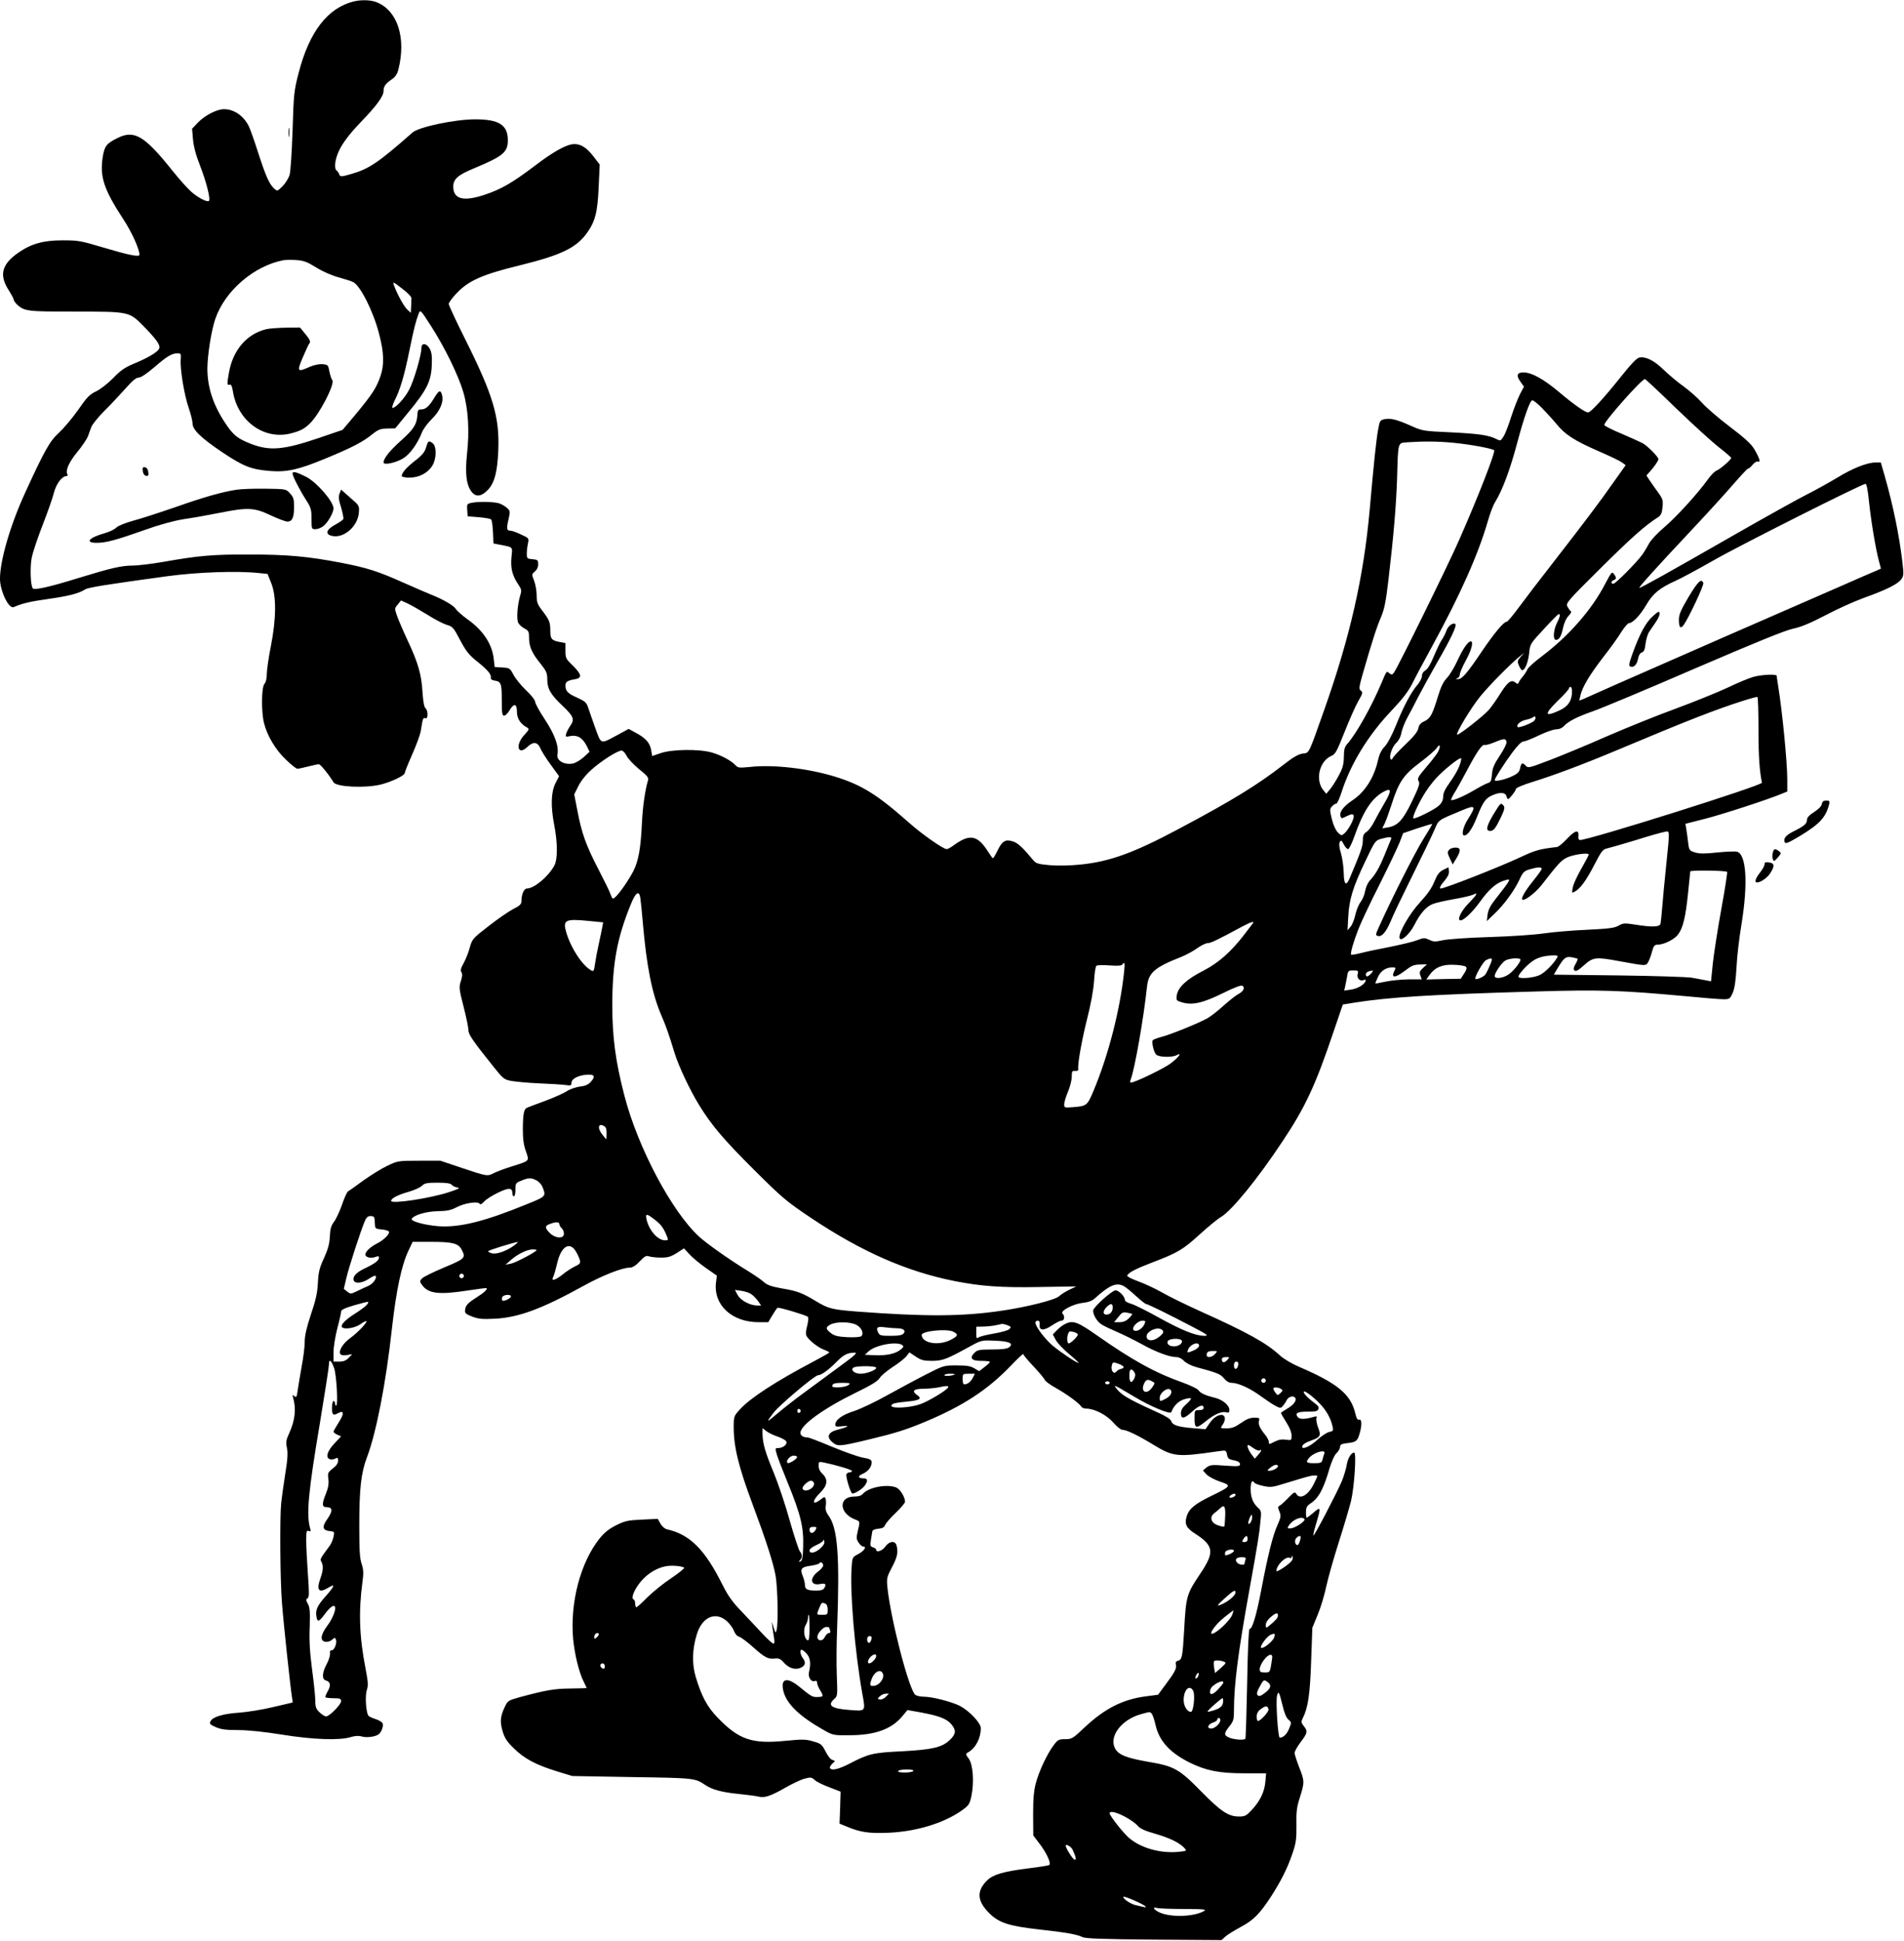 <?xml version="1.0" standalone="no"?>
<!DOCTYPE svg PUBLIC "-//W3C//DTD SVG 20010904//EN"
 "http://www.w3.org/TR/2001/REC-SVG-20010904/DTD/svg10.dtd">
<svg version="1.0" xmlns="http://www.w3.org/2000/svg"
 width="1256pt" height="1280pt" viewBox="0 0 1256 1280"
 preserveAspectRatio="xMidYMid meet">
<g transform="translate(0,1280) scale(0.1,-0.1)"
fill="#000000" stroke="none">
<path d="M2335 12791 c-174 -43 -296 -201 -366 -476 -29 -112 -32 -137 -39
-375 -5 -145 -13 -272 -20 -295 -7 -21 -27 -54 -46 -73 -34 -34 -35 -34 -55
-16 -32 29 -56 82 -106 237 -25 78 -53 158 -63 177 -35 68 -97 110 -163 110
-46 0 -126 -41 -171 -88 l-39 -41 6 -69 c4 -47 19 -105 48 -178 41 -106 69
-218 57 -229 -11 -11 -75 23 -118 62 -24 21 -79 83 -123 138 -184 230 -251
270 -361 215 -75 -37 -87 -53 -99 -130 -19 -127 9 -211 136 -405 56 -85 107
-198 107 -235 0 -17 -72 -2 -240 48 -144 43 -163 47 -265 47 -129 0 -209 -22
-296 -83 -107 -75 -125 -145 -64 -242 19 -30 35 -59 35 -65 0 -6 10 -21 22
-33 49 -45 67 -47 383 -47 358 0 357 0 450 -94 92 -94 116 -130 104 -152 -12
-23 -75 -60 -167 -98 -58 -24 -87 -44 -135 -94 -35 -36 -84 -74 -113 -88 -43
-20 -61 -39 -119 -123 -38 -54 -95 -121 -126 -150 -60 -54 -95 -116 -221 -391
-99 -214 -169 -454 -168 -574 1 -80 58 -198 90 -185 58 25 108 37 230 54 139
20 199 36 242 63 20 13 154 34 543 87 200 27 459 36 600 21 l60 -6 24 -60 c35
-86 34 -232 -2 -416 -15 -75 -27 -158 -27 -184 0 -30 -6 -55 -16 -66 -19 -21
-21 -180 -3 -255 20 -84 76 -178 144 -243 35 -34 69 -61 77 -61 8 0 40 7 71
15 32 8 64 15 70 15 11 0 67 -69 97 -119 18 -31 204 -40 308 -16 71 17 162 60
162 77 0 6 22 61 49 122 27 61 52 129 56 151 14 89 16 94 31 88 19 -7 19 50 1
66 -9 7 -16 45 -20 108 -7 116 -29 192 -98 339 -28 60 -59 132 -69 160 -18 51
-18 52 4 77 l21 27 44 -20 c24 -11 83 -45 130 -74 47 -30 105 -60 128 -67 39
-11 45 -18 89 -102 40 -75 59 -98 116 -143 68 -55 90 -82 86 -106 -2 -7 8 -14
22 -16 46 -7 50 -18 50 -128 0 -87 3 -104 15 -104 9 0 25 16 36 35 29 49 49
46 49 -9 0 -44 22 -79 65 -103 18 -10 17 -14 -18 -52 -60 -66 -40 -137 22 -77
39 37 67 34 86 -10 8 -19 39 -68 69 -109 l54 -74 -24 -47 c-29 -58 -32 -151
-8 -275 23 -118 23 -225 1 -267 -40 -74 -134 -152 -182 -152 -18 0 -35 -39
-35 -79 0 -24 -8 -33 -54 -56 -29 -15 -102 -65 -162 -112 -106 -82 -109 -86
-125 -142 -8 -31 -26 -77 -40 -102 -19 -34 -23 -49 -15 -61 7 -11 6 -29 -4
-59 -13 -39 -12 -50 18 -168 18 -69 32 -139 32 -154 0 -29 26 -68 163 -239 66
-83 72 -88 121 -97 28 -5 112 -13 186 -16 74 -3 152 -8 173 -11 32 -5 37 -3
37 15 0 26 44 49 100 53 51 4 60 -10 28 -46 -17 -19 -36 -28 -73 -32 -27 -4
-66 -17 -85 -30 -19 -13 -82 -41 -140 -63 -58 -21 -112 -42 -122 -46 -22 -9
-28 -37 -29 -142 0 -64 5 -104 20 -145 23 -68 29 -62 -97 -102 -46 -14 -97
-34 -115 -43 -41 -22 -45 -21 -212 35 l-140 47 -140 0 c-136 0 -142 -1 -207
-32 -37 -17 -108 -61 -159 -97 -50 -37 -97 -70 -104 -74 -6 -4 -24 -43 -39
-87 -15 -44 -39 -95 -52 -112 -19 -25 -26 -47 -28 -96 -2 -47 -11 -83 -38
-143 -31 -66 -37 -93 -41 -164 -3 -65 -14 -115 -46 -209 -29 -88 -41 -140 -41
-182 0 -32 -9 -104 -20 -161 -10 -57 -22 -127 -26 -156 -6 -45 -9 -51 -22 -40
-13 11 -14 10 -9 -7 22 -77 14 -151 -26 -239 -20 -43 -22 -58 -14 -96 7 -33 4
-78 -12 -175 -11 -71 -23 -156 -26 -187 -10 -94 -7 -513 5 -658 10 -135 55
-553 66 -622 l5 -36 -128 -30 c-70 -17 -171 -33 -223 -37 -107 -7 -175 -27
-191 -56 -9 -17 -5 -22 33 -39 34 -15 66 -20 148 -20 67 0 172 -11 290 -30
205 -33 376 -39 451 -17 29 9 54 11 74 5 34 -10 93 -2 114 15 18 15 32 54 25
71 -3 8 -22 20 -42 27 -21 6 -42 16 -49 21 -18 14 -27 130 -13 173 10 30 8 53
-9 143 -41 209 -46 375 -20 569 8 58 7 80 -5 118 -13 36 -16 92 -16 254 0 244
12 349 51 451 61 161 125 488 164 845 29 257 63 419 110 518 l27 57 123 0
c139 0 179 -10 200 -51 29 -55 24 -60 -115 -118 -71 -30 -137 -62 -147 -73
-16 -17 -15 -20 3 -45 41 -55 112 -63 299 -34 66 10 122 17 124 16 8 -8 -14
-29 -63 -60 -61 -39 -75 -54 -78 -85 -3 -20 5 -27 47 -43 42 -16 67 -18 150
-14 156 8 310 65 585 217 125 69 255 120 305 120 17 0 39 13 65 41 33 35 43
40 62 33 13 -4 48 -8 78 -8 45 0 64 5 104 30 l48 31 36 -39 c20 -22 68 -62
108 -90 l73 -51 -6 -46 c-17 -148 105 -261 282 -261 l63 0 26 44 c15 25 30 47
35 51 8 5 177 -45 200 -59 5 -4 4 -26 -4 -58 -9 -33 -11 -57 -5 -68 15 -29 77
-77 114 -91 20 -7 36 -15 36 -19 0 -3 -46 -29 -103 -59 -250 -132 -415 -239
-485 -315 -41 -45 -42 -47 -42 -119 0 -129 32 -261 126 -512 86 -230 135 -382
150 -465 14 -78 19 -316 7 -360 -6 -23 -7 -22 -19 15 l-13 40 4 -35 c3 -19 8
-52 11 -72 4 -24 3 -38 -4 -38 -6 0 -37 28 -69 62 -32 35 -95 101 -139 148
-64 66 -92 106 -129 180 -116 232 -214 330 -365 364 -14 3 -33 19 -43 37 l-18
32 -104 -5 c-92 -4 -111 -8 -170 -37 -49 -25 -77 -47 -111 -89 -126 -159 -195
-423 -173 -664 10 -101 39 -219 69 -278 11 -22 20 -41 20 -42 0 -2 -48 -3
-108 -4 -105 -1 -157 -10 -330 -56 -79 -22 -83 -25 -101 -63 -31 -64 -34 -99
-16 -161 13 -45 28 -69 73 -113 70 -69 144 -109 282 -152 l105 -32 395 -7
c412 -6 415 -7 482 -52 46 -31 109 -48 218 -59 58 -6 119 -14 135 -18 38 -10
80 4 181 62 44 25 99 51 123 57 39 10 45 9 65 -9 11 -11 55 -33 96 -48 l75
-29 -3 -105 -4 -106 49 -20 c87 -37 148 -46 277 -40 179 8 359 62 478 145 49
35 54 42 66 97 19 91 11 208 -18 247 -21 29 -22 31 -4 41 50 28 84 93 84 160
0 34 -76 114 -139 147 -54 27 -182 60 -236 60 -23 0 -48 6 -57 12 -42 34 -162
497 -184 708 -6 62 -4 69 30 134 35 66 42 98 30 144 -9 33 -48 29 -74 -8 -20
-28 -60 -42 -60 -21 0 5 -10 13 -21 16 -19 6 -20 12 -14 49 4 22 8 48 9 56 2
9 16 16 40 18 27 2 39 9 45 25 5 12 36 48 70 80 34 32 61 65 61 73 0 30 -31
81 -56 93 -59 26 -186 3 -223 -42 -9 -11 -29 -17 -56 -17 -104 0 -102 -108 3
-150 37 -14 36 -12 20 -79 -10 -43 -9 -53 6 -75 9 -14 23 -26 31 -26 25 0 4
-30 -35 -50 -36 -19 -38 -21 -42 -82 -13 -163 21 -561 70 -836 22 -122 26
-118 -89 -109 -116 9 -143 30 -96 72 22 19 22 24 17 155 -3 74 -2 214 2 310
18 478 4 663 -57 745 -16 22 -21 39 -18 62 3 18 2 40 -1 49 -5 14 -9 13 -32
-5 -58 -45 -60 -11 -4 44 49 48 54 89 15 125 -16 15 -25 34 -25 53 0 27 2 28
33 22 82 -17 187 -48 187 -56 0 -5 -6 -9 -14 -9 -8 0 -18 -5 -22 -11 -8 -13
27 -129 39 -129 18 0 67 31 81 52 23 32 20 48 -8 48 -37 0 -40 16 -5 30 35 15
59 46 59 75 0 18 -9 23 -59 32 -32 6 -124 39 -204 72 -80 34 -152 61 -160 61
-28 0 -47 12 -47 30 0 51 152 161 369 267 101 49 142 75 154 95 9 15 47 47 85
72 38 24 78 56 90 70 l21 27 42 -28 c36 -24 53 -28 108 -28 70 1 93 9 251 96
73 40 76 41 162 37 96 -3 128 -18 94 -44 -14 -10 -48 -14 -113 -14 -81 0 -96
-3 -114 -21 -36 -36 -21 -54 44 -54 31 0 57 -3 57 -7 0 -4 -16 -19 -36 -34
l-35 -27 -32 19 c-25 15 -51 19 -117 19 -84 0 -86 -1 -200 -59 -63 -32 -178
-94 -256 -137 -78 -44 -177 -91 -220 -105 -79 -25 -124 -58 -124 -91 0 -12 9
-14 48 -9 54 7 35 -6 -36 -24 -57 -15 -71 -45 -36 -77 38 -35 47 -34 244 13
175 42 245 64 370 116 251 105 411 209 563 366 48 50 87 87 87 82 0 -6 31 -43
68 -82 38 -40 71 -80 74 -89 4 -9 37 -33 75 -54 69 -39 152 -99 166 -122 4 -7
19 -13 32 -13 55 0 134 -41 178 -91 24 -28 51 -49 62 -49 27 0 101 -36 203
-98 132 -80 156 -83 429 -43 51 7 51 7 57 -21 6 -29 9 -32 59 -42 16 -4 27
-13 27 -22 0 -15 -12 -16 -98 -10 -89 7 -100 5 -123 -12 l-24 -20 24 -26 c13
-14 53 -35 88 -47 79 -26 76 -30 -55 -94 -109 -53 -146 -83 -163 -132 -17 -53
-5 -80 54 -117 124 -80 130 -122 37 -261 -93 -139 -96 -147 -109 -380 -10
-175 -14 -191 -41 -198 -13 -3 -17 -11 -13 -25 6 -25 -7 -50 -69 -133 l-49
-66 -84 -11 c-150 -20 -269 -81 -400 -204 -78 -74 -85 -78 -129 -78 -42 0 -48
-3 -77 -42 -43 -58 -95 -169 -116 -248 -13 -48 -18 -101 -18 -205 l1 -140 38
-50 c50 -64 82 -135 67 -145 -7 -4 -72 -14 -145 -23 -158 -20 -225 -40 -264
-78 -71 -70 -67 -135 12 -215 66 -66 130 -86 331 -109 174 -19 252 -33 285
-50 19 -10 127 -14 472 -17 l446 -3 24 22 c12 12 58 40 100 63 87 46 127 87
203 203 67 105 108 186 141 284 23 67 27 93 26 185 -2 89 2 120 23 185 31 99
31 107 -5 198 -16 42 -30 84 -30 94 0 11 18 43 40 72 46 61 48 71 20 106 -17
22 -18 28 -6 52 34 66 48 157 55 376 l8 220 35 85 c20 47 45 131 57 188 12 56
49 186 82 290 33 103 69 225 81 272 22 93 37 320 21 320 -20 0 -42 -37 -49
-80 -4 -25 -18 -72 -31 -105 -31 -75 -184 -368 -189 -362 -2 2 4 33 15 68 37
124 36 127 -19 79 -19 -16 -37 -29 -40 -30 -3 0 -5 17 -5 37 0 30 6 41 26 55
56 35 89 94 129 233 14 47 33 89 47 102 13 12 23 31 23 41 0 16 10 20 52 25
55 7 63 13 78 67 15 53 13 93 -4 87 -10 -4 -18 8 -26 43 -30 125 -117 197
-369 305 -49 21 -103 53 -128 76 -89 82 -211 150 -529 293 -95 43 -207 98
-250 123 -44 25 -113 57 -154 72 -41 15 -74 31 -74 37 3 19 53 45 165 88 169
64 203 85 314 186 55 50 118 102 141 115 71 43 243 254 403 496 153 229 219
372 340 731 l59 173 73 12 c233 37 508 54 1194 74 428 13 571 8 995 -31 113
-11 224 -20 248 -20 41 0 44 2 62 42 13 30 20 81 25 168 3 69 18 197 33 285
44 270 32 462 -30 478 -12 3 -70 1 -129 -5 -82 -9 -117 -9 -147 0 -38 12 -40
14 -46 65 -3 28 -9 68 -12 88 l-6 36 129 33 c118 30 418 128 506 165 l37 15 0
78 c0 116 -33 451 -60 617 -5 33 -10 63 -10 68 0 13 -104 8 -157 -8 -28 -8
-104 -40 -169 -71 -66 -31 -220 -93 -344 -139 -124 -45 -328 -128 -455 -183
-126 -56 -294 -125 -372 -155 -137 -52 -143 -54 -159 -36 -21 23 -30 18 -37
-20 -5 -22 -17 -34 -49 -49 -47 -23 -118 -39 -118 -27 0 12 59 104 116 182 35
47 61 73 73 73 11 0 57 18 102 40 46 22 97 40 114 40 20 0 39 8 51 21 29 32
90 63 194 99 52 18 354 144 670 281 398 171 598 253 649 263 52 11 112 36 210
87 75 40 190 92 256 116 151 54 224 91 247 123 16 22 17 34 7 115 -20 171 -60
367 -114 558 l-28 97 -34 0 c-56 0 -152 -38 -253 -100 -52 -31 -141 -81 -197
-109 -56 -28 -272 -148 -480 -267 -431 -247 -625 -355 -629 -351 -5 4 116 138
334 370 113 120 243 263 290 318 47 54 89 99 94 99 6 0 19 12 30 26 12 14 27
23 35 20 20 -8 9 25 -26 84 -19 32 -65 74 -159 145 -73 55 -155 126 -183 157
-27 31 -82 80 -122 109 -40 28 -99 78 -133 111 -63 61 -117 88 -160 80 -17 -3
-56 -44 -125 -131 -112 -140 -196 -231 -213 -231 -20 0 -95 53 -191 134 -101
85 -178 128 -233 130 -45 1 -53 -20 -21 -63 l22 -31 -25 -47 c-14 -27 -40 -93
-58 -148 -17 -55 -40 -115 -51 -132 -20 -32 -21 -32 -49 -18 -49 25 -116 35
-303 44 -180 8 -184 9 -262 44 -93 41 -134 51 -174 42 -27 -6 -30 -11 -40 -68
-12 -63 -28 -214 -56 -532 -40 -442 -129 -834 -299 -1315 -107 -302 -98 -284
-143 -290 -28 -4 -62 -23 -123 -71 -172 -134 -341 -238 -695 -426 -296 -158
-456 -216 -650 -235 -65 -7 -147 -8 -199 -4 -78 7 -92 11 -110 33 -67 81 -101
113 -132 123 -50 17 -72 5 -102 -56 -14 -30 -29 -54 -32 -54 -3 0 -18 21 -34
46 -68 107 -120 116 -225 39 -19 -14 -39 -25 -46 -25 -23 0 -164 99 -247 173
-214 189 -314 251 -493 306 -178 54 -404 80 -558 63 -70 -7 -79 -6 -95 11 -27
30 -97 68 -159 85 -84 23 -261 21 -335 -5 l-56 -19 -6 36 c-8 49 -34 80 -96
114 l-53 29 -66 -36 c-124 -67 -113 -70 -154 41 -19 53 -40 114 -47 135 -11
34 -20 42 -75 67 -61 27 -75 43 -75 80 0 23 14 32 60 40 51 8 49 30 -9 88 -48
46 -51 52 -51 100 l0 51 -37 7 c-54 10 -63 20 -63 76 0 55 -6 70 -56 135 -29
38 -34 53 -34 99 0 29 -8 72 -17 95 -16 41 -16 42 5 60 14 11 22 28 22 47 0
28 -3 31 -37 34 -36 3 -38 5 -38 38 0 19 4 50 8 68 7 32 5 34 -46 57 -28 14
-60 25 -69 25 -26 0 -28 12 -14 73 12 53 12 57 -8 76 -12 11 -34 24 -49 30
-31 12 -137 15 -186 5 -30 -6 -32 -9 -29 -48 l3 -41 73 -6 c40 -3 77 -10 82
-15 5 -5 10 -43 12 -84 l3 -74 40 -8 c93 -18 86 -11 79 -82 -7 -72 5 -121 44
-179 23 -34 24 -41 13 -76 -18 -63 -25 -155 -12 -179 6 -12 25 -29 41 -37 27
-14 30 -21 30 -61 0 -58 19 -102 75 -170 38 -48 45 -62 45 -100 0 -66 20 -102
99 -177 76 -72 83 -91 52 -135 -10 -15 -22 -37 -26 -50 -6 -22 -5 -23 29 -16
46 8 79 -12 106 -65 l19 -39 -38 -35 c-21 -19 -53 -38 -70 -42 -57 -12 -111
18 -104 59 11 54 -17 131 -82 230 -36 54 -65 107 -65 118 0 11 -27 45 -60 76
-33 31 -70 77 -83 102 -23 43 -25 45 -74 48 l-50 3 -6 53 c-10 97 -70 189
-172 261 -35 25 -70 56 -79 70 -16 24 -89 65 -166 95 -19 7 -102 44 -185 80
-160 72 -236 96 -407 129 -213 41 -354 54 -598 54 -244 1 -339 -7 -575 -49
-76 -13 -166 -24 -200 -24 -73 0 -142 -16 -354 -81 -190 -59 -292 -82 -304
-70 -16 16 -20 139 -8 202 7 35 39 132 72 216 33 85 67 181 75 215 16 59 52
107 82 108 7 0 10 5 7 11 -15 24 8 79 64 147 32 39 63 85 70 102 6 16 16 45
23 63 6 17 45 66 87 108 42 41 104 108 139 147 45 51 70 72 87 72 15 0 54 26
106 71 84 72 113 89 152 89 20 0 22 -4 19 -42 -5 -63 24 -236 53 -319 14 -40
25 -85 25 -101 0 -42 54 -95 197 -191 139 -93 190 -113 313 -123 111 -9 189 8
367 82 177 73 248 110 311 162 37 29 52 35 96 36 l53 1 86 105 c120 145 150
203 155 306 3 61 0 88 -12 112 -20 39 -56 44 -56 8 0 -48 -50 -218 -81 -276
-30 -57 -88 -120 -110 -120 -5 0 1 21 14 48 36 71 63 160 97 327 31 152 43
198 62 247 10 27 12 26 80 -80 90 -140 181 -325 214 -437 33 -111 42 -261 24
-415 -13 -126 -3 -204 34 -247 28 -33 65 -26 106 18 43 47 61 118 67 259 9
220 -34 364 -218 732 -60 120 -109 225 -109 234 0 8 23 40 52 70 78 83 170
124 416 184 272 67 372 115 442 211 56 77 72 139 79 304 l7 150 -44 57 c-42
54 -80 78 -123 78 -48 0 -135 -47 -258 -141 -152 -115 -225 -157 -333 -193
-140 -47 -208 -30 -208 53 0 50 30 77 137 121 192 80 223 106 223 185 0 101
-58 138 -215 138 -135 0 -372 -50 -414 -87 -220 -194 -285 -239 -399 -272 -73
-21 -77 -21 -84 -4 -4 10 -11 21 -17 25 -15 9 -14 55 4 104 21 59 68 125 155
216 104 107 150 171 150 204 0 32 13 50 56 79 22 15 35 35 42 64 52 207 -5
386 -140 442 -39 17 -102 19 -153 7z m-249 -1755 c45 -28 105 -54 151 -66 42
-12 84 -25 94 -31 47 -25 132 -194 169 -338 33 -124 36 -205 10 -281 -26 -77
-54 -120 -165 -254 l-85 -101 -152 -52 c-238 -81 -329 -89 -456 -39 -86 34
-114 57 -165 134 -82 123 -119 239 -119 362 1 93 27 255 53 329 64 184 255
348 449 385 14 2 51 3 83 1 49 -3 71 -11 133 -49z m579 -149 c28 -22 50 -46
49 -53 0 -8 -1 -33 -2 -56 l-2 -41 -24 22 c-21 20 -63 95 -86 156 -12 31 -8
29 65 -28z m8396 -784 c112 -108 239 -223 282 -256 42 -33 77 -63 77 -67 0
-12 -76 -77 -97 -84 -11 -4 -35 -28 -54 -54 -67 -94 -209 -250 -289 -318 -46
-39 -91 -87 -102 -109 -12 -22 -32 -56 -46 -75 -39 -53 -175 -190 -189 -190
-18 0 -16 17 2 24 19 7 19 17 1 41 -12 17 -17 11 -57 -65 -88 -171 -241 -345
-419 -479 -47 -35 -88 -73 -93 -83 -4 -11 -18 -33 -31 -49 -13 -15 -26 -34
-28 -41 -4 -11 -8 -10 -21 0 -27 23 -51 5 -98 -69 -24 -39 -59 -89 -78 -111
-35 -40 -202 -171 -209 -163 -9 9 91 176 151 250 59 73 205 221 267 270 l25
20 -24 -27 c-21 -25 -23 -30 -11 -58 7 -16 16 -30 21 -30 19 0 39 50 46 110 6
63 7 64 97 161 50 55 94 99 98 99 13 0 9 -18 -12 -60 -23 -46 -27 -110 -6
-110 21 0 35 22 47 80 7 32 21 63 36 78 14 14 21 27 15 31 -5 3 -15 17 -22 30
-12 23 -4 33 221 256 205 203 287 276 378 335 18 12 25 28 28 65 5 45 2 55
-31 100 -20 28 -45 63 -56 80 l-19 29 23 26 c28 30 56 72 56 82 0 15 -74 89
-104 105 -17 9 -80 37 -140 63 -61 25 -111 51 -113 57 -6 18 246 303 268 303
4 0 98 -88 210 -197z m-887 4 c28 -29 71 -76 95 -105 56 -69 117 -108 277
-178 72 -31 142 -65 154 -74 l24 -18 -84 -118 c-88 -126 -190 -261 -410 -544
-75 -96 -169 -219 -208 -272 -40 -54 -76 -98 -82 -98 -20 0 -81 -73 -162 -192
-103 -153 -134 -188 -162 -187 -16 1 -17 2 -3 6 9 2 17 14 17 25 0 11 18 53
40 93 37 67 52 125 32 125 -18 0 -52 -49 -87 -125 -20 -44 -51 -96 -69 -115
-25 -26 -41 -59 -61 -125 -36 -118 -49 -143 -89 -162 -25 -11 -36 -24 -40 -47
-4 -21 -30 -54 -85 -106 -43 -41 -81 -82 -84 -90 -2 -8 -8 -12 -12 -8 -15 14
7 82 35 108 17 16 30 41 34 65 4 22 20 65 36 95 17 30 51 96 76 145 26 50 82
152 125 227 91 157 132 245 119 253 -17 10 -48 -14 -59 -45 -5 -17 -19 -43
-29 -58 -10 -15 -34 -64 -53 -109 -21 -52 -42 -87 -56 -94 -14 -8 -23 -22 -23
-37 0 -13 -13 -39 -29 -58 -41 -47 -92 -141 -142 -267 -27 -67 -56 -121 -75
-141 -21 -22 -35 -50 -43 -86 -25 -116 -86 -213 -169 -268 -60 -40 -89 -79
-79 -106 6 -15 9 -15 36 -1 38 19 51 19 51 0 0 -23 -35 -87 -59 -109 -21 -19
-22 -19 -45 3 -14 14 -30 47 -40 88 -15 62 -15 68 1 85 9 10 21 18 28 18 6 0
21 33 34 73 60 189 176 378 331 541 71 75 109 124 136 177 20 41 79 151 131
246 188 345 304 606 368 827 14 49 35 105 48 125 48 78 99 214 147 396 44 165
83 275 98 275 8 0 38 -24 66 -53z m-589 -227 c105 -10 247 -35 271 -49 12 -6
-99 -293 -230 -591 -69 -158 -404 -839 -430 -875 -12 -16 -16 -17 -30 -6 -20
17 -18 19 -51 -59 -66 -158 -170 -343 -229 -408 -16 -18 -21 -37 -21 -85 -1
-50 -8 -74 -34 -122 -17 -33 -43 -73 -57 -90 l-25 -30 -19 23 c-56 68 -27 193
53 227 26 11 36 30 86 156 31 79 72 171 90 203 31 53 32 60 18 71 -14 10 -13
21 14 116 59 205 91 305 119 369 22 52 32 101 49 245 34 290 51 489 57 670 7
246 4 233 67 238 110 7 196 7 302 -3z m2744 -387 c14 -133 44 -312 65 -391
l14 -52 -31 -14 c-18 -7 -135 -58 -262 -114 -126 -55 -462 -201 -745 -325
-283 -124 -598 -262 -700 -307 -102 -45 -200 -89 -218 -97 l-34 -14 7 33 c12
55 62 139 151 254 47 60 101 135 120 167 20 31 42 57 49 57 25 0 75 52 115
121 44 75 88 111 192 158 35 15 149 77 253 136 171 98 974 502 1001 504 7 1
16 -45 23 -116z m-1959 -1253 c0 -60 -25 -99 -82 -125 -102 -47 -104 -27 -8
67 39 37 70 73 70 78 0 6 5 10 10 10 6 0 10 -14 10 -30z m1230 -253 c0 -176 7
-274 23 -349 4 -18 -1139 -378 -1200 -378 -9 0 -13 9 -11 26 5 45 -21 39 -74
-17 -27 -29 -57 -54 -66 -55 -114 -13 -146 -22 -237 -65 -138 -65 -504 -209
-532 -209 -11 0 1 24 28 54 20 24 29 43 27 61 l-3 25 -35 -17 c-27 -14 -39
-31 -58 -77 -16 -41 -45 -83 -93 -135 -70 -75 -144 -204 -137 -236 6 -30 65
21 97 83 39 77 77 121 120 139 19 8 83 23 142 33 59 10 117 24 128 30 34 18
24 -1 -29 -55 -52 -53 -82 -115 -55 -115 22 0 80 56 129 124 55 77 103 120
151 136 60 20 60 21 -53 -124 -31 -39 -45 -68 -49 -98 l-5 -43 52 50 c64 61
131 154 164 225 22 48 30 56 68 67 51 15 78 16 78 3 0 -5 -20 -34 -45 -65 -53
-65 -85 -115 -85 -133 0 -27 84 33 130 92 108 139 127 160 164 179 40 21 146
36 146 21 0 -5 -22 -47 -49 -94 -27 -47 -53 -102 -56 -124 -7 -36 -6 -37 12
-27 37 19 79 77 131 179 47 90 55 101 85 107 17 4 102 28 187 54 85 27 170 51
188 54 39 8 38 23 13 -223 -11 -102 -22 -225 -26 -275 -4 -49 -9 -98 -11 -107
-6 -22 -54 -24 -167 -6 -71 11 -81 10 -110 -7 -26 -15 -63 -20 -207 -27 -97
-4 -225 -15 -286 -24 -60 -9 -221 -20 -359 -24 -137 -4 -276 -14 -307 -21 -50
-11 -62 -11 -90 3 -31 14 -37 14 -80 -3 -25 -10 -106 -29 -179 -44 -74 -14
-160 -32 -193 -41 -32 -8 -61 -13 -63 -10 -7 7 15 84 49 171 17 44 80 177 140
295 59 118 118 242 131 275 l23 60 94 32 c52 17 96 30 98 29 1 -2 -26 -48 -60
-102 -53 -85 -207 -389 -291 -576 -24 -53 -24 -56 -7 -61 26 -7 55 28 85 100
13 34 78 169 143 300 65 131 130 266 145 301 29 67 19 60 175 125 96 41 102
34 47 -53 -33 -50 -47 -110 -26 -110 23 0 53 43 85 124 40 100 57 123 103 142
48 21 84 18 90 -6 3 -11 8 -20 11 -20 9 0 52 55 52 67 0 7 46 26 103 44 143
44 336 116 560 210 476 200 651 268 832 326 50 16 93 28 98 26 4 -2 7 -100 7
-216z m-1481 58 c-19 -17 -100 -47 -107 -40 -13 13 17 40 54 48 21 4 43 12 49
18 6 6 11 6 14 -2 2 -6 -3 -17 -10 -24z m-181 -139 c2 -10 -18 -50 -44 -89
-38 -57 -49 -83 -52 -124 -4 -42 -8 -52 -26 -57 -11 -3 -52 -24 -89 -46 -67
-40 -146 -74 -154 -66 -3 2 6 21 19 43 14 21 51 88 83 148 67 127 102 178 119
172 6 -3 36 6 66 18 62 26 74 26 78 1z m-452 -65 c-9 -16 -44 -62 -78 -101
-53 -62 -60 -75 -50 -91 10 -16 3 -37 -43 -133 -60 -125 -94 -162 -160 -173
l-37 -6 15 29 c8 16 29 74 47 129 47 148 78 194 187 276 51 38 100 81 110 95
22 34 29 15 9 -25z m-5353 -25 c9 -19 46 -58 82 -88 53 -42 65 -57 60 -73 -20
-69 -34 -166 -40 -275 -8 -176 -23 -256 -56 -323 -31 -61 -94 -152 -123 -176
-14 -12 -17 -10 -28 20 -6 19 -43 94 -81 167 -81 156 -110 237 -138 385 l-21
108 27 54 c16 33 49 75 85 107 62 57 174 128 200 128 9 0 24 -15 33 -34z
m5492 -72 c-9 -24 -37 -71 -61 -104 -31 -43 -44 -70 -44 -93 0 -23 -8 -41 -28
-60 -27 -26 -160 -92 -169 -84 -8 9 40 111 83 177 23 36 62 84 86 107 67 65
143 122 147 111 2 -5 -4 -29 -14 -54z m-493 -242 c-22 -37 -51 -91 -66 -119
-14 -29 -37 -60 -51 -69 -20 -13 -25 -25 -25 -58 0 -37 -11 -69 -87 -249 -24
-55 -38 -41 -39 39 -1 38 -9 95 -18 126 -12 39 -14 63 -8 75 8 14 12 12 26
-15 9 -18 22 -32 29 -32 6 0 25 37 41 83 59 168 116 255 196 297 50 26 51 5 2
-78z m45 -234 c-3 -7 -22 -53 -42 -103 -37 -90 -59 -129 -101 -175 -12 -14
-25 -44 -29 -68 -4 -23 -17 -55 -29 -70 -12 -15 -28 -53 -35 -84 -7 -32 -21
-68 -32 -80 l-20 -23 5 90 c6 114 31 195 113 366 61 129 66 136 101 146 53 15
75 15 69 1z m2216 -218 c3 -3 -14 -113 -38 -245 -24 -132 -49 -293 -56 -358
l-12 -119 -36 7 c-20 4 -61 11 -91 17 -30 5 -247 12 -482 15 l-428 5 24 41
c43 71 54 80 93 74 20 -4 37 -8 40 -10 2 -2 -4 -18 -14 -35 -13 -23 -15 -34
-7 -42 9 -9 25 0 63 34 61 54 76 56 233 27 180 -33 176 -33 192 -3 8 15 19 46
25 70 10 36 16 42 39 42 39 1 105 33 130 65 33 41 51 114 67 270 8 77 15 144
15 148 0 9 235 6 243 -3z m-7169 -172 c3 -18 10 -89 16 -158 25 -291 60 -468
120 -610 33 -76 51 -127 90 -255 26 -85 101 -244 160 -340 83 -136 165 -232
364 -430 187 -186 213 -208 377 -318 334 -223 630 -353 947 -416 173 -34 308
-44 561 -39 l241 4 -46 -22 c-25 -12 -55 -31 -68 -43 -25 -24 -212 -71 -376
-95 -262 -39 -502 -40 -955 -6 -166 13 -191 19 -273 69 -92 55 -123 67 -226
84 -66 12 -95 22 -115 40 -14 14 -64 48 -111 77 -121 74 -268 178 -319 225
-180 165 -404 588 -492 929 -59 227 -80 386 -80 600 1 274 31 439 123 664 32
78 54 92 62 40z m-251 -192 c-3 -17 -13 -67 -23 -111 -10 -44 -21 -104 -25
-132 -6 -45 -9 -51 -23 -44 -60 32 -135 146 -166 250 -25 84 -9 93 151 77 l92
-9 -6 -31z m4290 22 c-6 -7 -29 -38 -52 -68 -90 -117 -171 -189 -271 -241
-111 -56 -168 -109 -177 -162 -5 -34 -4 -36 35 -48 68 -20 137 -4 269 61 81
40 122 55 130 48 17 -14 5 -36 -28 -54 -16 -8 -59 -42 -96 -75 -36 -33 -85
-71 -107 -84 -54 -31 -248 -110 -309 -125 -26 -7 -50 -16 -53 -21 -8 -14 7
-79 23 -94 17 -18 105 -20 135 -4 38 21 14 -14 -38 -53 -43 -34 -239 -128
-264 -128 -6 0 -6 9 0 24 26 69 85 405 106 606 10 95 48 129 226 199 32 13 79
38 105 57 26 19 58 34 70 34 20 0 64 21 227 109 62 33 85 39 69 19z m2011
-220 c-25 -45 -83 -103 -118 -119 -40 -18 -126 -26 -139 -13 -8 9 47 72 89
103 36 26 79 38 137 40 28 1 36 -2 31 -11z m-446 -55 c-11 -27 -25 -54 -31
-62 -12 -14 -57 -34 -64 -27 -9 9 50 114 70 124 42 20 47 14 25 -35z m202 38
c0 -18 -47 -77 -79 -98 -37 -25 -91 -31 -91 -10 0 22 47 89 71 103 27 15 99
19 99 5z m-2615 -83 c-26 -247 -104 -550 -201 -781 -41 -98 -45 -102 -136
-109 -56 -4 -58 -4 -58 19 0 13 11 50 25 83 14 33 25 77 25 100 0 35 3 39 23
37 12 -1 21 3 20 10 -6 30 21 183 57 328 26 101 43 195 47 255 3 52 10 98 16
101 5 4 45 5 87 2 52 -4 79 -2 84 6 15 23 18 9 11 -51z m1972 28 c-23 -21 -25
-29 -17 -50 l9 -25 -87 0 c-48 -1 -116 -7 -152 -15 -36 -8 -66 -13 -67 -12 -1
1 6 19 16 41 19 42 53 65 97 65 21 0 23 -3 14 -19 -27 -51 0 -54 61 -8 54 41
64 45 113 46 l39 1 -26 -24z m283 8 c8 -8 4 -21 -12 -45 l-22 -34 -114 -2
-113 -3 21 30 c36 50 85 71 162 67 37 -1 72 -7 78 -13z m-714 -48 c-7 -28 14
-49 39 -40 12 5 16 3 13 -6 -8 -25 -54 -51 -98 -57 l-43 -6 7 29 c3 16 9 46
13 67 5 34 8 37 40 37 32 0 35 -2 29 -24z m89 4 c-21 -23 -35 -26 -35 -6 0 13
15 21 44 25 5 0 1 -8 -9 -19z m-5058 -1008 c12 -8 16 -24 14 -62 l-1 -25 -25
30 c-37 45 -29 83 12 57z m-448 -357 c16 -8 33 -27 39 -42 25 -63 26 -63 -103
-115 -278 -114 -444 -155 -583 -145 -90 7 -186 33 -176 49 16 25 94 48 170 50
62 1 88 6 126 26 53 28 141 41 152 23 5 -7 15 -2 29 14 12 14 54 41 92 59 73
35 95 34 95 -5 0 -11 5 -19 10 -19 6 0 10 20 10 44 0 41 2 45 38 59 47 20 66
21 101 2z m-559 -29 c6 -8 24 -16 38 -18 20 -3 6 -10 -58 -31 -126 -41 -380
-79 -380 -57 0 17 45 40 116 60 38 11 77 29 88 40 17 17 34 20 102 20 59 0 85
-4 94 -14z m1334 -226 c44 -33 61 -55 82 -105 14 -34 14 -35 -10 -35 -47 0
-105 66 -121 138 -8 39 -1 40 49 2z m-1843 -2 c1 -13 2 -32 3 -43 1 -16 9 -21
41 -23 22 -2 44 -7 49 -13 13 -12 -29 -56 -77 -80 -45 -23 -77 -54 -77 -73 0
-18 36 -27 66 -16 18 7 24 6 24 -4 0 -19 -28 -40 -93 -71 -58 -27 -83 -55 -73
-81 9 -22 58 -16 99 12 21 14 41 23 44 20 13 -13 -17 -54 -48 -67 -18 -8 -52
-23 -75 -35 -40 -19 -42 -19 -64 -2 l-22 18 17 72 c18 76 93 306 120 371 12
29 21 37 40 37 19 0 25 -6 26 -22z m1219 -32 c0 -7 7 -19 15 -26 8 -7 15 -23
15 -36 0 -35 -54 -33 -92 3 -35 34 -35 49 0 61 39 15 62 14 62 -2z m-300 -141
c-47 -35 -114 -59 -145 -51 -14 4 -25 10 -25 14 0 6 162 56 194 61 6 0 -5 -10
-24 -24z m408 -37 c11 -18 23 -44 27 -58 5 -22 0 -27 -32 -42 -21 -10 -57 -33
-81 -53 -49 -39 -79 -47 -63 -17 6 11 17 51 26 89 25 112 82 148 123 81z
m-258 8 c0 -11 -140 -85 -170 -90 l-35 -7 35 31 c44 39 108 70 143 70 15 0 27
-2 27 -4z m-480 -171 c0 -8 -7 -15 -15 -15 -8 0 -15 7 -15 15 0 8 7 15 15 15
8 0 15 -7 15 -15z m4353 -67 c12 -6 48 -35 80 -65 32 -29 62 -53 67 -53 11 0
147 -67 302 -148 105 -55 114 -62 83 -62 -59 0 -152 38 -300 120 -77 43 -159
84 -182 91 -27 7 -43 18 -43 27 0 22 -40 62 -61 62 -23 0 -147 -111 -148 -133
-1 -28 25 -72 54 -91 15 -10 61 -32 103 -50 42 -18 115 -54 162 -80 93 -52
184 -86 228 -86 18 0 38 -10 52 -25 14 -15 48 -32 80 -41 138 -37 159 -45 184
-74 15 -19 34 -30 50 -30 44 0 123 -36 193 -88 38 -27 82 -57 99 -65 29 -15
33 -15 47 1 8 9 20 27 26 40 12 22 45 30 56 12 10 -17 -14 -48 -55 -71 -22
-13 -40 -25 -40 -28 0 -3 16 -31 35 -61 22 -34 35 -67 35 -87 0 -33 -1 -33
-37 -28 -27 4 -49 0 -75 -13 -36 -19 -38 -19 -38 -2 0 10 -11 31 -24 47 -35
42 -48 72 -41 93 6 18 2 20 -32 20 -27 0 -52 -10 -87 -35 -39 -27 -59 -35 -93
-35 -44 0 -44 0 -29 22 9 12 16 30 16 40 0 45 -61 30 -99 -26 l-29 -42 -83 7
c-98 8 -135 20 -143 47 -4 12 -35 32 -79 52 -175 79 -234 111 -266 144 -19 20
-31 36 -25 36 5 0 61 -32 124 -70 107 -65 241 -121 247 -103 14 40 47 73 83
84 22 7 43 10 46 6 3 -3 -10 -20 -30 -37 -26 -23 -36 -40 -36 -61 0 -40 22
-37 74 11 44 41 76 51 76 25 0 -10 -10 -15 -30 -15 -30 0 -30 -1 -30 -55 0
-67 10 -70 72 -20 56 46 105 68 134 61 19 -5 24 -2 24 14 0 31 -42 67 -91 80
-68 17 -99 31 -113 51 -7 10 -53 32 -102 50 -180 63 -331 146 -565 310 -134
94 -162 104 -217 75 -15 -8 -38 -26 -52 -41 l-25 -26 20 -37 c11 -20 50 -61
87 -92 36 -30 65 -57 63 -58 -6 -6 -118 69 -172 114 -51 44 -113 126 -113 151
0 7 7 13 15 13 11 0 15 -8 13 -27 -4 -40 27 -41 82 -4 25 17 53 31 63 31 19 0
23 30 6 47 -17 17 69 63 132 70 36 4 62 13 79 28 98 89 144 109 193 83z
m-2459 -52 c13 -8 34 -29 46 -46 l21 -30 -28 0 c-47 1 -110 35 -128 71 l-17
32 41 -6 c23 -3 52 -12 65 -21z m-1584 -16 c0 -13 -48 -36 -56 -27 -4 3 -4 13
-1 22 7 17 57 21 57 5z m-951 -56 c-8 -10 -44 -37 -81 -60 -64 -41 -94 -74
-81 -88 16 -15 82 -5 118 19 20 15 39 24 42 22 7 -8 -56 -75 -107 -112 -48
-35 -78 -84 -65 -105 5 -8 21 -10 43 -7 l35 6 -23 -24 c-17 -18 -34 -25 -62
-25 l-38 0 0 63 c0 34 12 105 25 156 14 52 25 102 25 111 0 12 24 23 88 42 48
14 89 24 91 22 2 -2 -2 -11 -10 -20z m4921 -17 c0 -28 -17 -47 -42 -47 -24 0
-23 25 2 50 26 26 40 25 40 -3z m129 -43 c2 -1 -8 -14 -22 -28 -18 -18 -37
-26 -62 -26 l-36 0 28 34 c23 30 31 34 57 29 17 -3 33 -7 35 -9z m80 -68 c-15
-32 -55 -54 -71 -38 -16 16 27 62 59 62 20 0 21 -2 12 -24z m-1903 -2 c36 -17
55 -57 36 -76 -6 -6 -43 -9 -90 -7 -62 3 -87 9 -108 25 -38 28 -40 40 -7 58
37 20 126 20 169 0z m1000 -4 c24 -10 26 -12 12 -26 -8 -8 -54 -21 -102 -29
-49 -8 -94 -20 -102 -26 -12 -9 -14 -4 -14 30 l0 41 43 1 c23 0 60 4 82 8 22
5 43 9 47 10 4 0 19 -4 34 -9z m-732 -20 c45 0 63 -14 47 -34 -10 -12 -32 -16
-86 -16 -66 0 -73 2 -83 24 -15 32 -5 39 47 32 24 -3 58 -6 75 -6z m1755 -14
c9 -11 5 -19 -19 -40 -36 -30 -75 -34 -85 -9 -15 40 77 82 104 49z m-1380 -9
c35 -18 31 -29 -19 -54 -80 -41 -189 -21 -190 33 0 26 167 43 209 21z m799 -3
c12 -4 22 -11 22 -16 0 -12 -47 -58 -60 -58 -11 0 -14 39 -4 64 7 18 9 18 42
10z m708 -56 c4 -6 -1 -17 -11 -25 -35 -25 -94 -10 -82 21 8 19 82 23 93 4z
m-1846 -28 c13 -9 12 -13 -8 -30 -34 -28 -92 -41 -170 -38 l-67 3 25 23 c45
41 182 67 220 42z m1960 -6 c0 -8 -16 -22 -35 -30 -44 -18 -46 -18 -38 4 13
37 73 59 73 26z m105 -54 c-20 -23 -55 -27 -55 -7 0 21 10 27 43 27 29 0 30 0
12 -20z m-2480 -85 c-72 -53 -177 -130 -235 -173 -58 -42 -136 -104 -174 -136
-71 -61 -75 -60 -23 7 38 50 272 247 293 247 21 0 70 35 121 87 47 48 73 61
118 62 25 1 12 -12 -100 -94z m2560 45 c-19 -21 -35 -18 -35 6 0 9 10 14 27
14 25 0 26 -1 8 -20z m-5891 -53 c16 -44 27 -247 14 -247 -4 0 -8 7 -8 15 0 8
-4 15 -10 15 -5 0 -10 -20 -10 -45 0 -47 7 -53 42 -34 38 20 39 -5 3 -61 -19
-30 -35 -58 -35 -62 0 -5 11 -14 25 -20 l25 -11 -45 -48 c-47 -50 -59 -92 -29
-103 8 -3 24 -1 35 4 16 9 19 7 19 -14 0 -17 -12 -34 -35 -51 -32 -25 -34 -30
-29 -68 4 -30 0 -58 -15 -95 -29 -72 -28 -92 4 -92 40 0 41 -26 5 -77 -38 -53
-33 -76 17 -81 29 -3 30 -4 23 -38 -4 -19 -15 -44 -24 -57 -64 -87 -66 -89
-56 -107 14 -26 12 -58 -5 -105 -30 -84 -13 -105 53 -65 46 29 40 9 -22 -60
-54 -61 -67 -90 -58 -135 6 -35 17 -31 54 19 32 43 55 62 66 52 13 -13 -13
-81 -49 -128 -45 -61 -50 -101 -11 -106 13 -2 32 4 43 14 17 15 19 15 25 1 9
-23 -11 -72 -28 -71 -10 1 -13 -6 -11 -20 2 -11 -7 -43 -21 -69 -32 -59 -34
-103 -6 -110 30 -8 34 -33 12 -71 -11 -19 -18 -37 -15 -40 4 -3 28 -6 55 -6
41 0 48 -3 48 -20 0 -22 -77 -100 -99 -100 -8 0 -28 12 -43 27 -23 22 -28 35
-28 74 0 26 -9 119 -21 206 -15 115 -20 192 -16 282 3 102 1 130 -12 153 -13
24 -14 30 -2 37 11 7 11 34 2 160 -6 83 -11 183 -11 221 0 60 2 69 16 63 12
-5 15 -1 11 13 -28 92 -14 241 64 703 32 194 59 366 59 383 0 39 15 28 34 -25z
m5208 8 c2 -5 -6 -11 -17 -13 -11 -2 -25 -10 -31 -18 -17 -21 -38 8 -30 40 6
24 8 24 41 13 19 -7 35 -16 37 -22z m756 13 c-5 -32 -28 -35 -28 -4 0 17 5 26
16 26 10 0 14 -7 12 -22z m-2388 -19 c0 -15 -64 -39 -103 -39 -40 0 -70 26
-46 41 20 12 149 12 149 -2z m1704 -31 c7 -12 6 -24 -3 -42 -19 -34 -31 -24
-31 25 0 42 14 49 34 17z m-1185 -12 c-11 -9 -69 -14 -69 -6 0 6 17 10 37 10
20 0 34 -2 32 -4z m117 -25 c-14 -26 -34 -41 -57 -41 -5 0 -9 16 -9 35 0 34 1
35 40 35 l41 0 -15 -29z m1934 -16 c0 -8 -7 -15 -15 -15 -8 0 -15 7 -15 15 0
8 7 15 15 15 8 0 15 -7 15 -15z m-749 -6 c19 -10 19 -10 -1 -40 -38 -53 -81
-26 -50 32 12 22 23 24 51 8z m-281 -9 c0 -5 -7 -10 -15 -10 -8 0 -15 5 -15
10 0 6 7 10 15 10 8 0 15 -4 15 -10z m-1724 -15 c-21 -16 -106 -21 -106 -7 0
17 15 22 69 22 51 -1 54 -2 37 -15z m658 -16 c-12 -20 -125 -88 -181 -109 -65
-24 -193 -32 -193 -11 0 14 25 20 100 27 85 8 104 19 73 41 -41 28 -29 43 35
44 31 0 75 4 97 8 59 13 77 13 69 0z m2196 -9 c13 -8 13 -12 -3 -27 -18 -17
-19 -17 -33 1 -8 11 -14 23 -14 28 0 11 32 10 50 -2z m-726 -9 c10 -16 -5 -41
-35 -56 -36 -19 -39 -19 -39 5 0 37 58 77 74 51z m982 -88 c43 -44 72 -96 84
-149 7 -30 5 -32 -21 -38 -16 -3 -51 -26 -77 -50 -45 -43 -102 -69 -102 -48 0
14 20 28 63 43 57 20 63 32 42 84 -9 25 -14 53 -11 62 5 12 2 14 -16 9 -57
-17 -94 -18 -107 -2 -21 26 -3 36 65 36 51 0 66 3 71 17 5 12 -2 23 -22 37
-43 31 -75 64 -75 76 0 15 56 -25 106 -77z m-3424 -48 c0 -5 -5 -11 -11 -13
-6 -2 -11 4 -11 13 0 9 5 15 11 13 6 -2 11 -8 11 -13z m-151 -170 c28 -10 53
-24 56 -32 8 -19 -22 -43 -53 -43 -21 0 -22 -1 -9 -44 7 -24 38 -104 68 -177
90 -219 110 -303 105 -438 -2 -64 -7 -85 -18 -89 -12 -4 -13 -2 -2 9 16 17 15
39 -2 58 -7 9 -37 99 -66 201 -28 102 -76 244 -105 315 -58 138 -74 197 -75
258 l0 38 26 -20 c14 -11 48 -27 75 -36z m3138 -76 c16 -12 34 -18 40 -15 18
12 12 -6 -11 -31 l-21 -23 -24 32 c-21 30 -30 58 -18 58 3 0 19 -10 34 -21z
m467 -35 c-3 -9 -9 -27 -12 -40 -5 -21 -12 -24 -55 -24 -51 0 -57 6 -36 32 29
38 115 64 103 32z m-3478 -25 c-5 -15 -56 -45 -63 -37 -14 13 16 48 41 48 14
0 24 -5 22 -11z m3172 -59 c0 -12 -34 -30 -57 -30 -16 1 -15 3 6 20 25 21 51
26 51 10z m260 -65 c0 -3 -11 -28 -25 -55 -37 -73 -91 -102 -114 -62 -9 15
-15 12 -51 -25 -23 -24 -48 -47 -57 -52 -14 -7 -15 -13 -3 -40 11 -28 10 -37
-13 -89 -31 -68 -64 -201 -107 -428 -32 -168 -60 -260 -77 -257 -6 1 -12 -128
-16 -359 -4 -198 -9 -363 -12 -366 -10 -10 -75 -5 -106 8 -37 16 -36 28 1 75
27 34 30 45 30 109 0 164 28 384 100 781 57 316 67 378 75 465 6 59 5 67 -15
85 -35 31 -50 70 -50 125 0 46 10 64 25 41 3 -5 29 -15 58 -21 47 -10 61 -9
137 15 161 49 175 53 198 54 12 1 22 -1 22 -4z m-3320 -50 c0 -33 -59 -60 -75
-35 -9 15 41 61 59 54 9 -3 16 -12 16 -19z m2780 -74 c0 -11 -31 -24 -39 -16
-3 3 1 10 9 15 19 12 30 12 30 1z m-68 -141 c-1 -35 -4 -65 -6 -68 -3 -2 -21
1 -40 8 -48 15 -60 55 -25 81 13 10 31 25 39 33 26 25 35 11 32 -54z m178 -7
c0 -22 -17 -50 -25 -42 -5 6 14 59 22 59 1 0 3 -8 3 -17z m345 -12 c8 -14 -65
-61 -93 -61 -22 0 -22 1 -8 22 27 39 87 61 101 39z m-3225 -71 c-6 -11 -17
-20 -25 -20 -8 0 -15 9 -15 20 0 15 7 20 25 20 23 0 24 -2 15 -20z m2850 -60
c0 -13 -7 -20 -20 -20 -18 0 -19 2 -8 20 7 11 16 20 20 20 5 0 8 -9 8 -20z
m350 13 c-1 -21 -13 -53 -21 -53 -16 0 -22 30 -9 45 13 16 30 20 30 8z m-3169
-75 c-34 -31 -71 -37 -71 -13 0 9 20 24 45 35 25 11 46 25 46 32 1 7 4 4 6 -7
4 -13 -5 -28 -26 -47z m2729 -16 c0 -11 -51 -35 -58 -28 -2 3 -2 12 1 21 7 15
57 22 57 7z m379 -68 c-20 -25 -99 -76 -99 -65 0 40 65 102 90 86 6 -3 10 0
11 7 0 10 2 10 6 0 3 -7 -1 -20 -8 -28z m-303 10 c-3 -9 -6 -20 -6 -25 0 -14
-36 -10 -50 6 -17 20 -4 35 32 35 23 0 29 -4 24 -16z m-2786 -39 c0 -8 -15
-26 -34 -40 -58 -44 -50 -94 13 -82 35 7 43 0 30 -24 -7 -14 -21 -19 -54 -19
-59 0 -75 8 -75 36 0 14 -7 41 -15 61 -19 46 -9 59 55 67 27 4 52 11 55 16 8
13 25 3 25 -15z m-917 -14 c4 -4 -34 -35 -85 -69 -51 -34 -122 -91 -158 -127
-35 -36 -68 -65 -72 -65 -4 0 -8 11 -8 24 0 13 -5 26 -11 28 -20 7 8 72 53
123 43 49 101 84 158 95 37 8 110 2 123 -9z m3637 -164 c0 -17 -36 -50 -77
-71 -53 -26 -51 -18 7 34 58 52 70 58 70 37z m-2706 -73 c10 -4 16 -18 16 -40
0 -32 -2 -34 -35 -34 -40 0 -40 -1 -21 45 16 38 17 38 40 29z m2685 -73 c-11
-30 -78 -99 -118 -120 -51 -28 -1 51 67 104 31 25 58 45 59 45 1 0 -3 -13 -8
-29z m301 -6 c0 -15 -16 -33 -58 -67 -21 -17 -22 -17 -22 6 0 15 12 34 31 50
35 30 49 33 49 11z m-3090 -81 c0 -62 -3 -85 -12 -82 -23 8 -31 70 -14 99 9
15 16 37 16 48 0 12 2 21 5 21 3 0 5 -39 5 -86z m-546 45 c19 -17 41 -46 47
-64 8 -20 21 -36 34 -39 12 -3 55 -35 95 -71 76 -68 98 -79 146 -73 21 2 35
-4 51 -23 34 -40 76 -54 113 -39 33 14 38 36 15 66 -16 21 -20 54 -7 54 5 0
19 -11 32 -25 25 -26 30 -66 17 -121 -9 -35 14 -70 39 -60 9 3 14 -1 14 -12 0
-9 9 -32 21 -51 23 -39 22 -42 -20 -43 -32 -1 -39 3 -121 70 -82 66 -124 51
-101 -36 22 -81 107 -162 258 -248 68 -39 68 -39 178 -38 167 0 277 40 348
126 l33 40 90 -16 c118 -22 168 -41 199 -77 34 -41 32 -65 -10 -105 -52 -49
-115 -63 -315 -74 -191 -9 -220 -16 -343 -80 -76 -39 -120 -49 -132 -31 -3 6
4 18 15 29 21 19 21 19 1 25 -11 2 -31 27 -45 56 -24 46 -30 52 -81 66 -49 15
-71 15 -184 4 -222 -22 -308 8 -449 155 -67 70 -104 138 -142 265 -26 84 -24
183 6 280 34 116 123 156 198 90z m676 -43 c0 -2 3 -11 6 -20 4 -10 1 -16 -8
-16 -8 0 -20 -12 -27 -26 -12 -28 -44 -30 -49 -3 -4 22 36 69 59 69 10 0 19
-2 19 -4z m-1520 -45 c0 -5 -7 -14 -15 -21 -12 -10 -15 -10 -15 2 0 8 3 18 7
21 9 10 23 9 23 -2z m4455 -20 c-7 -24 -69 -75 -85 -69 -15 5 38 78 63 87 27
11 31 8 22 -18z m-2655 0 c0 -20 -13 -41 -21 -35 -15 9 -10 44 6 44 8 0 15 -4
15 -9z m30 -123 c0 -16 -30 -48 -46 -48 -17 0 -7 30 14 48 20 15 32 15 32 0z
m2612 -13 c-14 -97 -13 -95 -48 -95 -29 0 -34 3 -34 23 0 13 12 40 28 60 29
39 59 45 54 12z m-318 -24 c16 -6 14 -11 -20 -41 l-39 -34 -6 35 c-3 19 -3 37
-1 42 4 9 41 8 66 -2z m-4084 -31 c0 -13 -5 -18 -15 -14 -8 4 -15 12 -15 20 0
8 7 14 15 14 8 0 15 -9 15 -20z m1835 -51 c9 -29 -24 -73 -58 -77 -30 -4 -32
3 -17 45 19 51 63 70 75 32z m2079 -13 c-3 -9 -10 -16 -15 -16 -6 0 -5 9 1 21
13 24 24 20 14 -5z m459 -40 c26 -20 21 -41 -19 -71 -27 -21 -39 -24 -47 -16
-9 9 -6 23 12 56 26 49 28 50 54 31z m-293 -3 c0 -5 -17 -25 -36 -46 -37 -40
-62 -39 -49 2 9 29 86 69 85 44z m-199 -54 c14 -27 2 -139 -15 -139 -25 0 -48
39 -48 79 1 68 39 104 63 60z m589 -95 c12 -52 26 -84 39 -95 21 -17 21 -19 5
-59 -15 -37 -38 -60 -62 -60 -12 0 -27 238 -18 276 9 36 14 28 36 -62z m-2617
55 c-11 -12 -29 -19 -39 -17 -17 3 -17 4 0 21 10 9 27 17 39 17 l21 0 -21 -21z
m2225 -36 c-3 -29 -26 -45 -83 -59 -28 -7 -27 -5 20 39 28 25 54 46 58 47 5 0
7 -12 5 -27z m300 -46 c3 -16 -53 -77 -70 -77 -5 0 -8 13 -8 29 0 20 8 36 28
50 30 23 45 22 50 -2z m-770 -30 c6 -7 17 -40 25 -75 24 -104 94 -181 224
-246 107 -53 194 -71 357 -71 l148 0 -5 -56 c-6 -67 -34 -126 -89 -185 -36
-39 -45 -44 -85 -44 -70 0 -119 33 -250 166 -144 147 -177 166 -350 195 -143
25 -196 46 -218 89 -41 79 44 190 172 225 62 17 59 17 71 2z m452 -42 c0 -22
-37 -55 -60 -55 -31 0 -24 27 10 39 17 5 30 15 30 20 0 6 5 11 10 11 6 0 10
-7 10 -15z m-2025 -335 c-3 -5 -29 -10 -56 -10 -31 0 -48 4 -44 10 3 6 29 10
56 10 31 0 48 -4 44 -10z m1397 -302 c32 -17 69 -43 82 -58 16 -20 47 -34 117
-54 96 -28 160 -59 192 -94 17 -19 16 -19 -38 -25 -120 -12 -251 25 -330 94
-39 35 -125 144 -125 160 0 18 44 8 102 -23z m-346 -218 c23 -49 26 -70 11
-64 -12 4 -57 76 -57 91 0 15 37 -6 46 -27z m479 -372 c7 -7 3 -8 -10 -5 -11
3 -34 8 -52 12 -33 7 -83 40 -83 55 0 10 129 -46 145 -62z m255 -18 c137 -1
152 -2 130 -15 -67 -36 -211 -41 -286 -10 -40 17 -58 41 -23 32 13 -4 94 -7
179 -7z"/>
<path d="M1757 10629 c-127 -30 -219 -135 -246 -283 -14 -78 -14 -89 3 -83 11
4 17 -9 24 -53 34 -188 202 -310 374 -270 66 16 96 31 132 67 65 63 167 262
148 286 -6 7 -14 32 -19 57 -8 43 -10 45 -45 48 -22 2 -57 -5 -84 -17 -83 -37
-87 -33 -47 61 19 45 39 88 45 95 8 10 1 25 -26 58 l-37 45 -92 -1 c-51 -1
-109 -5 -130 -10z"/>
<path d="M11139 8863 c-51 -86 -64 -116 -64 -150 0 -50 10 -63 30 -37 32 43
137 265 131 279 -12 33 -35 11 -97 -92z"/>
<path d="M10903 8736 c-46 -41 -85 -113 -133 -244 -25 -70 -27 -84 -15 -88 22
-9 44 13 51 53 4 22 14 37 25 40 13 4 20 19 24 58 4 29 14 64 24 78 9 13 29
43 44 65 16 22 27 49 25 58 -3 15 -10 12 -45 -20z"/>
<path d="M9869 7457 c-62 -98 -73 -137 -40 -137 24 0 35 14 72 90 23 48 27 65
18 76 -17 21 -21 18 -50 -29z"/>
<path d="M9562 7198 c-16 -16 -15 -23 4 -64 l17 -35 23 38 c32 52 31 73 -4 73
-15 0 -33 -5 -40 -12z"/>
<path d="M1903 11925 c0 -27 2 -38 4 -22 2 15 2 37 0 50 -2 12 -4 0 -4 -28z"/>
<path d="M2869 10183 c-35 -59 -60 -83 -88 -83 -23 0 -26 -4 -28 -40 -4 -59
-24 -91 -108 -166 -74 -66 -115 -118 -115 -144 0 -19 77 -4 128 26 45 27 95
95 125 171 9 24 39 64 66 90 53 52 79 112 67 157 -9 36 -20 33 -47 -11z"/>
<path d="M2811 9850 c-9 -31 -26 -52 -71 -87 -58 -45 -90 -81 -90 -103 0 -5
23 -10 51 -10 63 0 121 30 151 79 28 45 29 128 2 148 -26 19 -30 17 -43 -27z"/>
<path d="M942 9693 c2 -17 10 -29 21 -31 15 -3 18 2 15 25 -2 17 -10 29 -21
31 -15 3 -18 -2 -15 -25z"/>
<path d="M1930 9677 c0 -17 44 -104 90 -176 31 -48 35 -62 35 -123 0 -67 1
-68 26 -68 15 0 38 9 53 21 29 23 66 88 66 116 0 45 -110 172 -180 208 -66 33
-90 39 -90 22z"/>
<path d="M1559 9570 c-97 -15 -212 -48 -406 -116 -104 -36 -228 -76 -277 -89
-51 -14 -97 -33 -108 -44 -10 -11 -44 -28 -76 -37 -106 -30 -135 -64 -54 -64
62 0 128 18 317 85 101 36 190 60 257 71 57 8 162 27 233 41 190 38 231 36
339 -15 49 -23 99 -42 112 -42 32 0 44 28 44 98 0 50 -4 63 -27 88 -26 29 -26
29 -162 31 -75 1 -161 -2 -192 -7z"/>
<path d="M2240 9545 c-8 -21 -6 -42 10 -91 10 -35 17 -70 15 -77 -3 -6 -27
-23 -53 -37 -62 -33 -70 -66 -18 -75 76 -15 166 65 173 152 4 48 4 48 -57 101
l-60 53 -10 -26z"/>
<path d="M12018 7498 c-2 -15 -21 -34 -50 -53 -32 -20 -48 -37 -48 -51 0 -26
-17 -41 -83 -74 -55 -27 -74 -48 -64 -74 5 -13 23 -6 106 44 126 77 165 120
187 205 5 22 3 25 -19 25 -19 0 -26 -6 -29 -22z"/>
<path d="M11694 7175 c-3 -14 -3 -33 1 -42 6 -16 10 -14 32 11 24 28 24 30 7
43 -25 19 -33 16 -40 -12z"/>
<path d="M11640 7100 c0 -10 -13 -34 -30 -55 -30 -38 -38 -65 -20 -65 25 0 70
32 89 63 29 47 27 64 -9 69 -23 4 -30 1 -30 -12z"/>
</g>
</svg>
